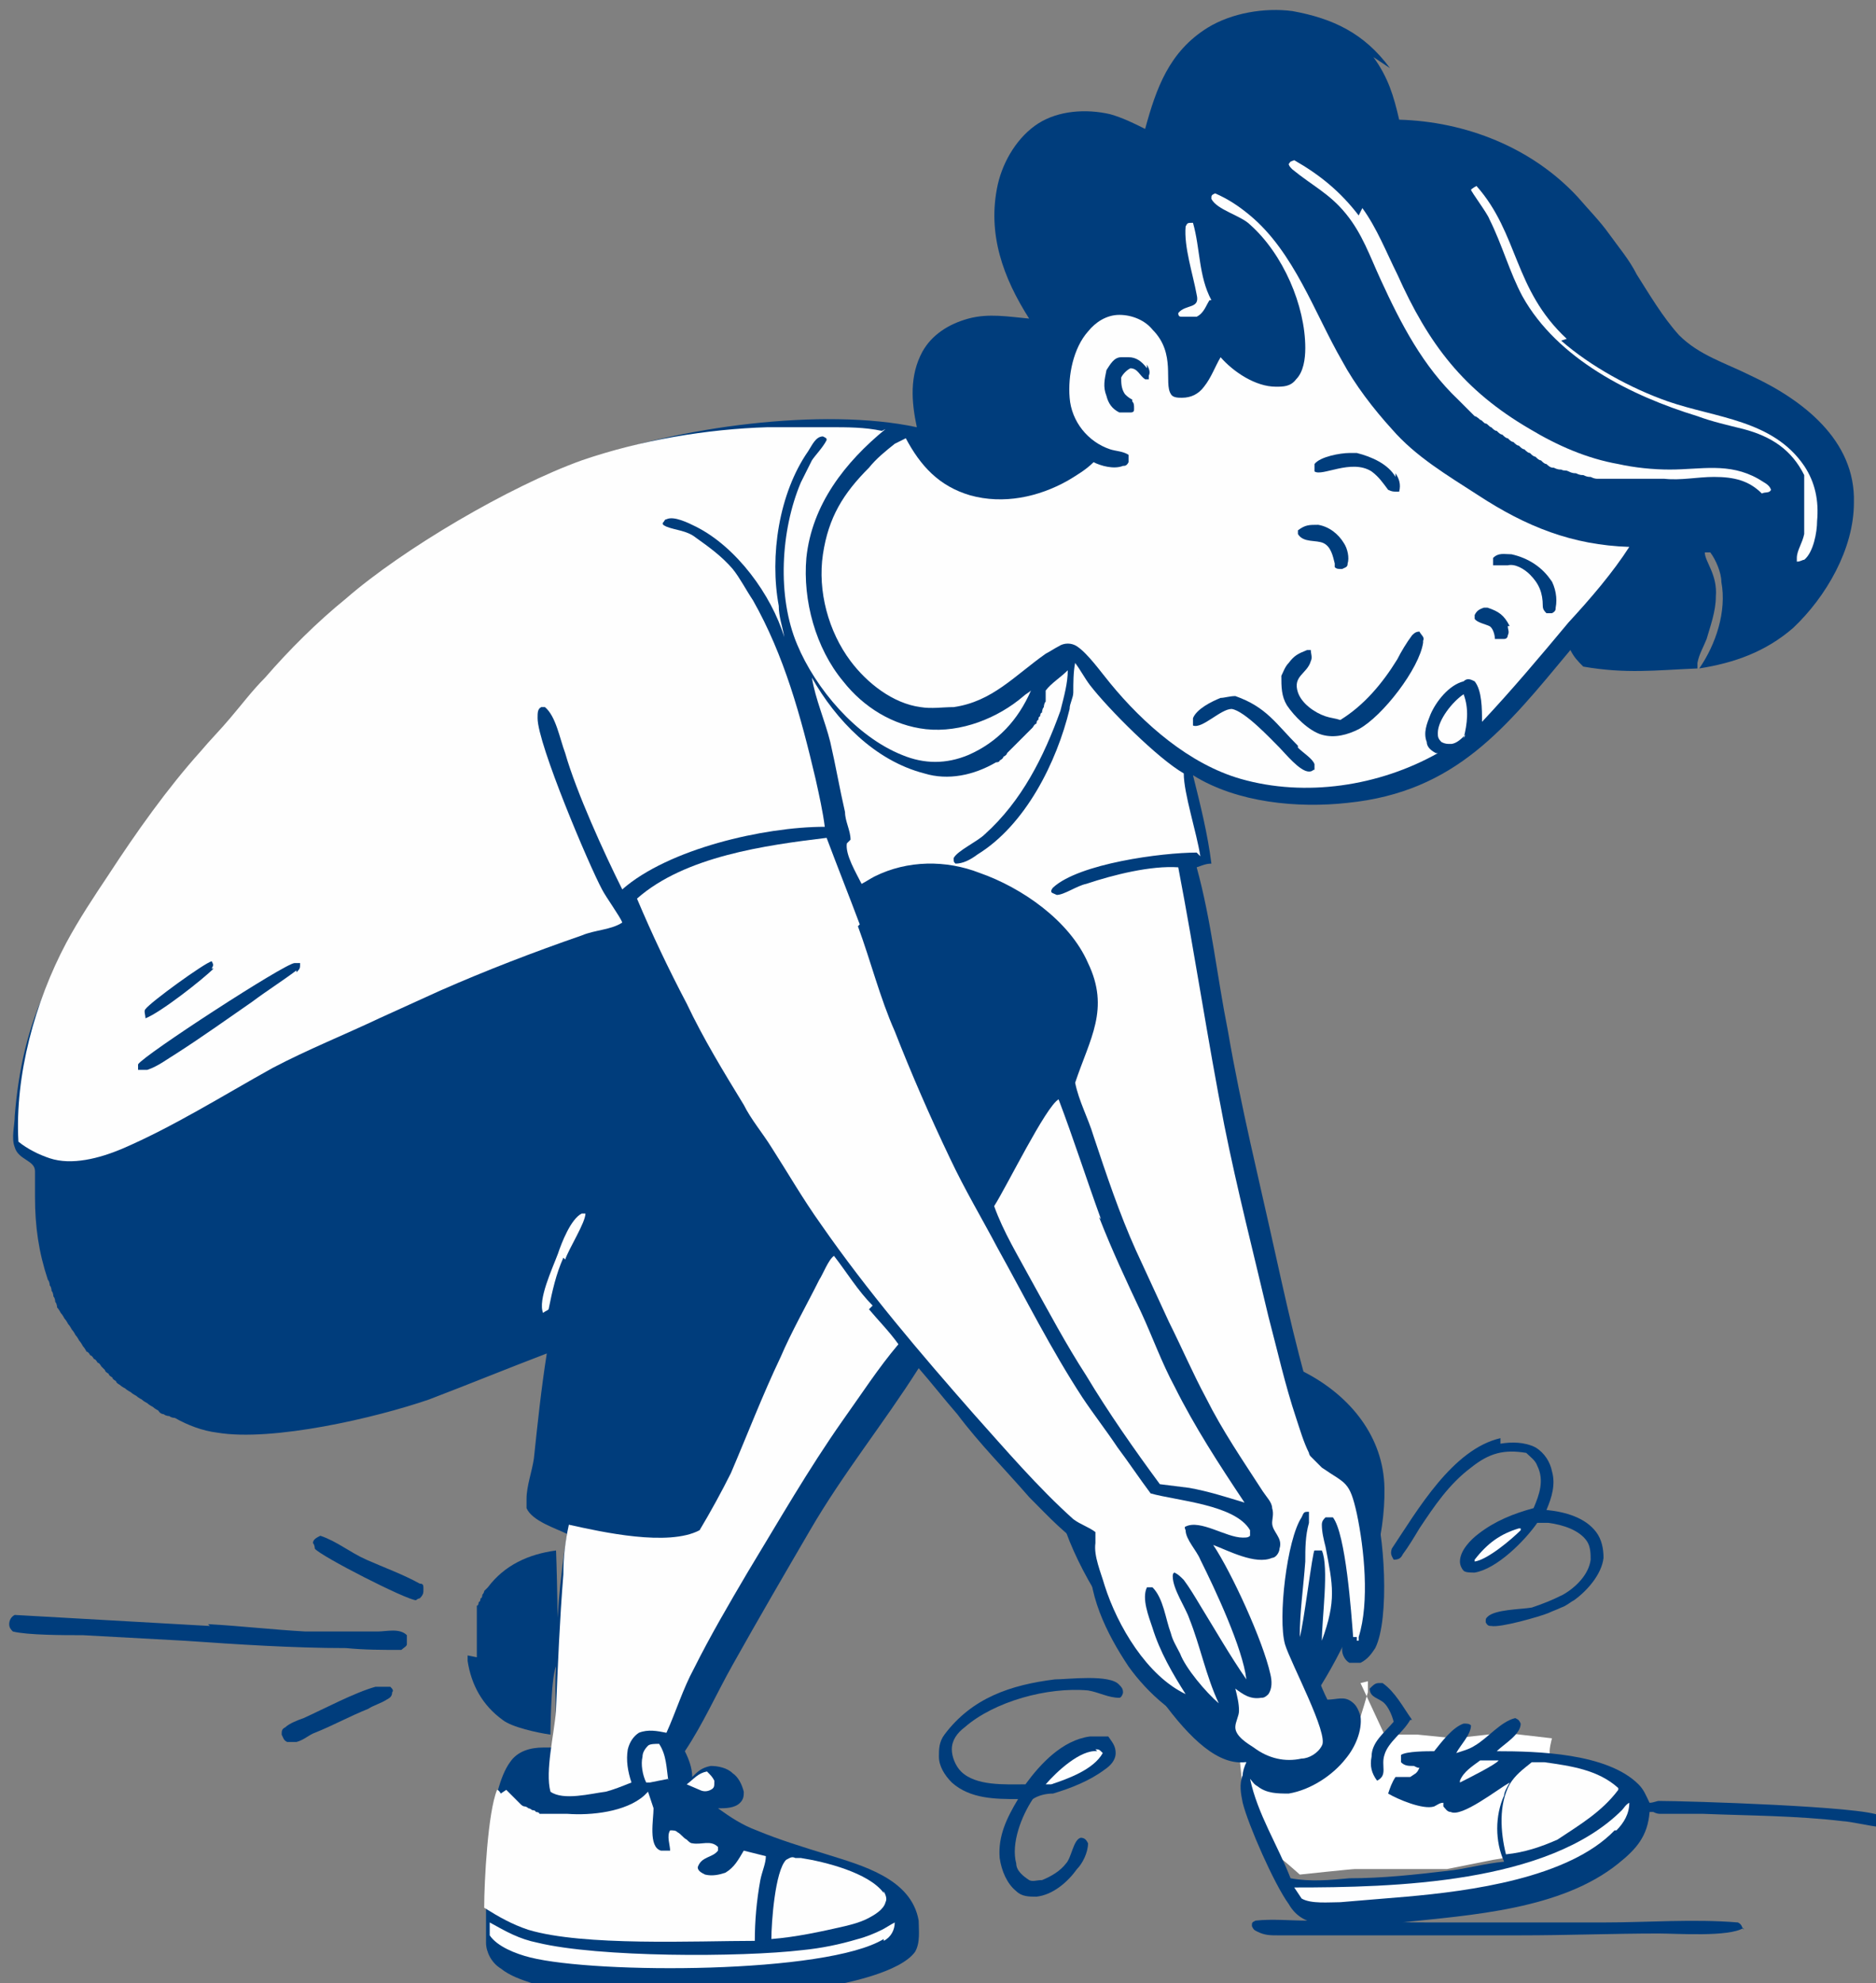 <?xml version="1.0" encoding="UTF-8"?>
<svg xmlns="http://www.w3.org/2000/svg" width="101.9" height="107.7" version="1.1" viewBox="0 0 101.9 107.7">
  <rect x="0" y="0" width="101.9" height="107.7" fill="#808080" stroke="none"/>
  <defs>
    <style>
      .cls-1 {
        fill: #003d7c;
      }

      .cls-2 {
        fill: #fff;
      }

      .cls-3 {
        fill: #fefefe;
      }
    </style>
  </defs>
  <!-- Generator: Adobe Illustrator 28.6.0, SVG Export Plug-In . SVG Version: 1.2.0 Build 709)  -->
  <g>
    <g id="Warstwa_1">
      <g>
        <path class="cls-2" d="M74.3,91.3v.6s-.4,1.4-.5,1.6-.5.9-.5.9l-2.3.9s-.2.4-.6.6-.6.3-1,.3-.9-.2-1.2-.4-.9-.7-.9-.7l.2,2.1s1.5,3.5,1.7,3.5,1.4,1.1,1.4,1.1c0,0,2.8-.3,3-.3s5,0,5,0l2.5-.5,1.8-.3s-.3-.9-.3-1,.3-1.8.3-1.8v-.8s-.3-.6.2-1c.5-.4,1.2-.6,1.1-.8s.1-.9.1-.9l-2.6-.3-2.7.3-2-.2h-1.8c0,0-1.3-2.8-1.3-2.8Z"/>
        <g>
          <path class="cls-1" d="M59.4,86.4c3.3,5.7,6.5,11,9.4,8.8,2.7-2.3,6.5-9,6.4-14.4-.1-5.5-7.1-8.9-13-7-6,2-6.1,6.9-2.8,12.5Z"/>
          <path class="cls-1" d="M76.6,93.4h0c-.4.7-1.2,1.2-1.4,1.9-.2.6.2,1.1-.4,1.4-.3-.4-.4-.8-.3-1.3,0-.8.7-1.3,1.2-1.9-.1-.4-.3-.8-.5-1-.3-.3-.8-.3-.8-.8.2-.2.3-.3.5-.3,0,0,.2,0,.2,0,.7.5,1.1,1.3,1.6,2Z"/>
          <path class="cls-1" d="M94.7,104.7h0c-.8.5-3.6.3-4.6.3-2.5,0-5,.1-7.5.1h-9.5c-1.2,0-2.5,0-3.7,0-.4,0-.7,0-1.1-.2-.2-.1-.2-.1-.3-.3,0-.2,0-.2.2-.3.9-.1,1.9,0,2.8,0,2.2,0,4.4.1,6.6.1,3.2,0,6.3,0,9.5,0,2.4,0,4.9-.2,7.3,0,.2.1.2.2.3.4Z"/>
          <path class="cls-1" d="M81.5,78.4c.6-.1,1.3-.1,1.9.2.5.3.8.8.9,1.3.2.7,0,1.4-.3,2.1,1,.1,2.1.4,2.7,1.2.3.4.4.9.4,1.4-.1.9-.9,1.8-1.6,2.3-.2.1-.4.3-.7.4-.2.1-.5.2-.7.3-.5.2-2.6.8-3.1.7-.1,0-.2,0-.3-.2,0-.2,0-.2.1-.3.4-.4,1.8-.4,2.4-.5.6-.2,1.1-.4,1.7-.7.7-.4,1.4-1.1,1.5-1.9,0-.3,0-.7-.2-1-.4-.6-1.3-.9-2.1-1-.2,0-.4,0-.6,0-.7,1-2.2,2.5-3.4,2.7-.2,0-.5,0-.6-.1-.1-.1-.2-.3-.2-.5,0-.6.6-1.2,1-1.5.9-.7,1.9-1.1,3-1.4.3-.7.6-1.5.2-2.3-.1-.3-.4-.5-.6-.7-1.2-.2-2,0-3,.8-1.2.9-2,2.1-2.8,3.3-.3.5-.6,1-.9,1.4-.1.2-.2.3-.5.3-.1-.2-.2-.3-.1-.6,1.4-2.1,3.3-5.4,5.9-6Z"/>
          <path class="cls-3" d="M82.5,83h.1s0,.1,0,.1c-.5.5-1.8,1.6-2.5,1.7,0,0,0,0,0-.1.7-.9,1.4-1.4,2.4-1.7Z"/>
          <path class="cls-1" d="M57.3,91.2c.7,0,3-.3,3.5.3.1.1.2.2.2.4,0,.1-.1.3-.2.3-.6,0-1.1-.3-1.7-.4-2.2-.2-5.1.6-6.7,2-.4.3-.7.7-.7,1.2,0,.4.2.9.5,1.2.8.8,2.4.7,3.5.7.8-1.1,2-2.4,3.5-2.6.4,0,.7,0,1,0,.2.3.4.5.4.9,0,.4-.3.7-.6.9-.8.6-1.8,1-2.8,1.3-.4,0-.8.1-1.1.3-.6.9-1.2,2.4-.9,3.5,0,.4.4.7.7.9.2.1.4,0,.7,0,.5-.2,1-.5,1.3-.9.3-.3.4-1.3.8-1.4.2,0,.3.1.4.3,0,.5-.3,1.1-.6,1.4-.5.7-1.3,1.4-2.2,1.5-.4,0-.8,0-1.1-.3-.5-.4-.8-1.1-.9-1.8-.1-1.2.4-2.2,1-3.2-1.2,0-2.6,0-3.6-.9-.4-.4-.7-.9-.7-1.4,0-.4,0-.8.3-1.2,1.5-2,3.6-2.7,6-3Z"/>
          <path class="cls-3" d="M59.5,95c.2,0,.2,0,.4.2-.5.9-1.9,1.4-2.8,1.7-.1,0-.2,0-.3,0h0c.6-.7,1.9-1.9,2.8-1.8Z"/>
          <path class="cls-1" d="M74.6,3.1c.8,1.1,1.1,2.1,1.4,3.4,3.6.1,7.2,1.5,9.7,4.2.6.7,1.2,1.3,1.7,2,.5.7,1.1,1.4,1.5,2.2.7,1.1,1.4,2.3,2.3,3.3,1.1,1.1,2.5,1.5,3.9,2.2,2.8,1.3,5.7,3.5,5.6,6.9,0,2.5-1.5,5.1-3.3,6.8-1.5,1.3-3.2,1.9-5.1,2.2.9-1.3,1.5-3.1,1.2-4.7,0-.5-.3-1.2-.6-1.6-.2,0-.2,0-.3,0,0,.5.7,1.2.6,2.4,0,.8-.3,1.6-.5,2.3-.2.5-.4.8-.5,1.3,0,0,0,.2,0,.3-2.3.1-3.9.3-6.2-.1-.3-.3-.5-.5-.7-.9-3.5,4.2-6.2,7.7-12.1,8.3-2.7.3-6,0-8.4-1.5.4,1.6.8,3.2,1,4.8-.3,0-.5.1-.8.2.8,2.9,1.1,5.9,1.7,8.9.7,4.1,1.7,8.1,2.6,12.2.8,3.6,1.6,7.2,2.9,10.7,1.2.6,1.9,1.2,2.4,2.6.6,1.7.9,6.4.1,8-.2.3-.4.6-.8.8-.2,0-.4,0-.6,0-.2-.1-.4-.4-.4-.7,0-.1,0-.2,0-.4h0c-.2.1-.5.3-.7.3-.2,0-.3-.2-.5-.3-.2,0-.4.4-.6.6.3.8.6,1.7,1,2.5.5,0,.9-.2,1.3.1.3.2.4.5.5.8.1.8-.3,1.7-.8,2.3-.7.9-1.9,1.7-3.1,1.9-.6,0-1.2,0-1.7-.4-.2-.1-.3-.3-.4-.4.4,1.9,1.5,3.6,2.2,5.4,1.1.2,2.1.1,3.2,0,1.8,0,3.6-.2,5.3-.4,1-.1,2-.4,3.1-.5-.5-1.1-.5-2.5,0-3.6,0-.2.2-.5.3-.7-.7.4-2.6,1.9-3.2,1.6-.2,0-.3-.2-.4-.3,0,0,0-.2,0-.2-.2,0-.3.1-.5.2-.6.2-2-.4-2.5-.7.1-.3.2-.6.4-.9.3,0,.5,0,.8,0l.3-.2c.1-.1.1-.1.2-.3-.1,0-.1,0-.3-.1-.3,0-.5,0-.7-.2,0-.2,0-.2,0-.4.3-.2,1.4-.2,1.8-.2.4-.5,1-1.3,1.6-1.5.2,0,.3,0,.4.1,0,.5-.6,1.1-.8,1.5.3-.1.7-.2,1-.4.7-.4,1.4-1.3,2.2-1.5.2.1.2.1.3.3,0,.6-.9,1.1-1.3,1.5,2.2,0,6,.1,7.7,1.8.3.3.4.6.6,1,0,0,0,0,0,0,.2,0,.4-.1.5-.1,1.5,0,11.2.3,12,.8.2,0,.2,0,.2.3,0,.2-.1.2-.3.3-.2,0-1.6-.3-1.9-.3-2.5-.3-5.1-.3-7.6-.4-.7,0-1.5,0-2.3,0-.1,0-.2,0-.4-.1,0,0,0,0-.1,0,0,0,0,0-.1,0-.1,1.3-.7,2-1.7,2.8-3.1,2.5-8,2.8-11.8,3.2-1.4.1-3,.3-4.3.1-.8-.1-1.4-.4-1.8-1.1-.8-1.1-2.2-4.3-2.5-5.5-.1-.5-.2-1,0-1.5,0-.2.1-.5.2-.7-.6-.5-1.5-1.1-1.9-1.8-1.8-.4-3.5-2-4.5-3.4-1.2-1.8-2.3-4-2.1-6.3-1.3-.8-2.2-1.8-3.3-2.9-1.3-1.5-2.7-2.9-3.9-4.5-.7-.8-1.4-1.7-2.1-2.5-1.9,3-4.1,5.7-5.9,8.8-1.4,2.4-2.8,4.8-4.2,7.3-.9,1.6-1.6,3.2-2.6,4.7.2.4.4.9.4,1.4.3-.3.5-.5,1-.6.4,0,.9.1,1.2.4.3.2.5.6.6,1,0,.2,0,.4-.2.6-.3.3-.8.3-1.2.3.7.5,1.3.9,2.1,1.2,1.2.5,2.5.9,3.8,1.3,1.9.6,4.6,1.3,5,3.6,0,.5.1,1.2-.2,1.7-.8,1.1-3.7,1.7-4.9,1.9-3.8.6-7.9.5-11.7.3-1.4,0-2.9-.1-4.2-.5-.6-.2-1.2-.4-1.7-.8-.5-.3-.8-.9-.8-1.4,0-.6,0-1.3,0-2,0-2,.2-6.3,1.3-7.8.4-.6,1.1-.8,1.8-.8.2,0,.4,0,.6,0,.2-1.4,0-2.9.1-4.3,0-2.5.2-4.8.6-7.3-.6-.3-1.9-.7-2.2-1.4,0-.1,0-.3,0-.5,0-.7.3-1.5.4-2.2.2-1.9.4-3.8.7-5.7-2.1.8-4.3,1.7-6.4,2.5-2.9,1-8.5,2.3-11.5,1.8-.8-.1-1.6-.4-2.3-.8,0,0-.2,0-.3-.1,0,0-.2,0-.3-.1,0,0-.2,0-.3-.2,0,0-.2-.1-.3-.2,0,0-.2-.1-.3-.2,0,0-.2-.1-.3-.2,0,0-.2-.1-.3-.2,0,0-.2-.1-.3-.2,0,0-.2-.1-.3-.2,0,0-.2-.1-.3-.2,0,0-.2-.1-.2-.2,0,0-.2-.1-.2-.2,0,0-.2-.1-.2-.2,0,0-.2-.1-.2-.2,0,0-.2-.2-.2-.2,0,0-.1-.2-.2-.2,0,0-.1-.2-.2-.2,0,0-.1-.2-.2-.2,0,0-.1-.2-.2-.2,0,0-.1-.2-.2-.3,0,0-.1-.2-.2-.3,0,0-.1-.2-.2-.3,0,0-.1-.2-.2-.3,0,0-.1-.2-.2-.3,0,0-.1-.2-.2-.3,0,0-.1-.2-.2-.3,0,0-.1-.2-.2-.3,0,0,0-.2-.1-.3,0,0,0-.2-.1-.3,0,0,0-.2-.1-.3,0,0,0-.2-.1-.3,0,0,0-.2-.1-.3-.5-1.5-.7-2.9-.7-4.5,0-.5,0-1,0-1.4,0-.6-.9-.6-1.1-1.3-.2-.5,0-1.2,0-1.7.2-2.5.7-4.8,1.8-7.1.9-1.9,2-3.8,3.2-5.5,3.8-5.9,8.7-11.8,14.3-16.3,1-.8,2-1.5,3.1-2.1,2.7-1.8,5.6-3.5,8.7-4.6,4.8-1.8,12.8-2.9,17.9-1.8-.3-1.4-.4-2.8.3-4.1.5-.9,1.4-1.5,2.5-1.8,1.1-.3,2.2-.1,3.3,0-1.4-2.2-2.3-4.6-1.7-7.3.3-1.3,1.1-2.6,2.2-3.3,1.1-.7,2.6-.8,3.9-.5.7.2,1.3.5,1.9.8.6-2.2,1.3-4.2,3.4-5.5,1.3-.8,3.1-1.1,4.6-.9,2.2.4,3.9,1.2,5.3,3.1Z"/>
          <path class="cls-3" d="M79.3,96.7c.2-.5.7-.8,1.1-1.1.3,0,.6,0,1,0-.1.2-1.7,1-2.1,1.2Z"/>
          <path class="cls-3" d="M38.8,96.8c0,.2,0,.3-.2.4-.2.1-.4.1-.6,0,0,0,0,0,0,0l-.7-.3c.4-.3.6-.6,1.1-.7.2.2.3.3.4.5Z"/>
          <path class="cls-3" d="M36.3,96.6l-1,.2h-.2c-.2-.4-.3-1-.2-1.4,0-.2.1-.4.3-.6.1-.1.4-.1.6-.1.4.6.4,1.3.5,2Z"/>
          <path class="cls-3" d="M30.6,68.3c-.4.9-.6,1.8-.8,2.8-.1.1-.2.1-.3.2-.3-.7.5-2.4.8-3.2.2-.6.7-1.9,1.3-2.2,0,0,.2,0,.2,0,0,.5-.9,1.9-1.1,2.5Z"/>
          <path class="cls-3" d="M65.7,16.3c-.2.3-.3.7-.7.9-.2,0-.6,0-.8,0-.1,0-.2,0-.2-.2.4-.5,1.2-.2,1-1-.2-1.1-.7-2.6-.6-3.7.1-.2.1-.2.4-.2.4,1.4.3,2.9,1,4.2Z"/>
          <path class="cls-3" d="M79.6,39.9c-.2.2-.5.5-.8.5-.2,0-.3,0-.5-.1-.2-.2-.2-.3-.2-.5,0-.7.8-1.7,1.4-2.1,0,0,0,0,0,0,.3.8.2,1.6,0,2.4Z"/>
          <path class="cls-3" d="M87.7,99.4c-2.5,2.6-7.9,3.3-11.3,3.6-1.2.1-2.4.2-3.6.3-.6,0-1.6.1-2.1-.2l-.4-.6c5.4,0,13.8-.2,17.8-4.2.1-.1.2-.3.4-.4,0,.6-.3,1.1-.7,1.5Z"/>
          <path class="cls-3" d="M84.8,18.5c1.6,1.4,3.8,2.6,5.8,3.3,2.6.9,5.7,1,7.4,3.5.6.9.8,1.9.7,3,0,.6-.2,1.7-.7,2.1-.1,0-.2.1-.4.1v-.2c0-.4.3-.8.4-1.3,0,0,0-.1,0-.2,0,0,0-.1,0-.2,0,0,0-.1,0-.2,0,0,0-.1,0-.2,0,0,0-.1,0-.2,0,0,0-.1,0-.2,0,0,0-.1,0-.2,0,0,0-.1,0-.2,0,0,0-.1,0-.2,0,0,0-.1,0-.2,0,0,0-.1,0-.2,0,0,0-.1,0-.2,0,0,0-.1,0-.2s0-.1,0-.2c0,0,0-.1,0-.2,0,0,0-.1,0-.2-.7-1.4-1.8-2.1-3.3-2.5-.8-.2-1.7-.4-2.5-.7-3.6-1.1-7.6-3.1-9.5-6.5-.7-1.3-1.1-2.8-1.8-4.2-.1-.3-1-1.5-1-1.6,0,0,.1-.1.3-.2,2.3,2.6,2,5.6,4.9,8.3Z"/>
          <path class="cls-3" d="M74,11.3c.8,1.1,1.3,2.4,1.9,3.6,1.7,3.8,3.6,6.3,7.2,8.4,1.5.9,3.1,1.6,4.8,1.9.9.2,1.9.3,2.8.3,1.7,0,3.2-.4,4.8.5.3.2.6.3.7.6-.1.2-.3.1-.5.2-.7-.7-1.5-.9-2.6-.9-.9,0-1.8.2-2.7.1-.1,0-.3,0-.4,0-.1,0-.3,0-.4,0-.1,0-.3,0-.4,0-.1,0-.3,0-.4,0-.1,0-.3,0-.4,0-.1,0-.3,0-.4,0-.1,0-.3,0-.4,0-.1,0-.3,0-.4,0-.1,0-.2,0-.4,0-.1,0-.2,0-.4-.1-.1,0-.2,0-.4-.1-.1,0-.2,0-.4-.1-.1,0-.2,0-.4-.1s-.2,0-.4-.1c-.1,0-.2,0-.4-.1-.1,0-.2,0-.4-.2-.1,0-.2-.1-.3-.2-.1,0-.2-.1-.3-.2-.1,0-.2-.1-.3-.2-.1,0-.2-.1-.3-.2-.1,0-.2-.1-.3-.2-.1,0-.2-.1-.3-.2-.1,0-.2-.1-.3-.2-.1,0-.2-.1-.3-.2-.1,0-.2-.1-.3-.2-.1,0-.2-.1-.3-.2-.1,0-.2-.2-.3-.2-.1,0-.2-.2-.3-.2,0,0-.2-.2-.3-.2,0,0-.2-.2-.3-.3,0,0-.2-.2-.3-.3,0,0-.2-.2-.3-.3-1.9-1.8-3.1-4.1-4.2-6.5-.6-1.3-1-2.5-1.9-3.6-.9-1.1-1.8-1.5-2.9-2.4-.1-.1-.2-.2-.2-.3.1-.1,0-.1.3-.2,1.4.8,2.5,1.7,3.5,3Z"/>
          <path class="cls-3" d="M48,105.3c-3.1,1.9-15.6,1.9-19.2,1-.8-.2-1.8-.6-2.2-1.2,0,0,0,0,0-.1,0-.2,0-.4,0-.6.9.5,1.6.9,2.6,1.1,3.3.8,11,.8,14.4.4,1-.1,2-.3,3-.6.4-.1.9-.3,1.3-.5.2-.1.5-.3.7-.4,0,.4-.2.8-.6,1Z"/>
          <path class="cls-3" d="M48,102.7c.1.2.2.4.1.6-.1.4-.6.7-1,.9-.4.2-.8.3-1.2.4-1.3.3-2.7.6-4,.7,0-.9.2-3.7.8-4.3.2-.1.3-.2.5-.1,0,0,.2,0,.3,0,1.3.2,3.7.8,4.5,1.9Z"/>
          <path class="cls-3" d="M87.9,97.2c-.9,1.2-2.1,1.9-3.3,2.7-.9.4-1.8.7-2.8.8-.3-1.2-.4-2.7.2-3.8.3-.5.7-.8,1.2-1.2.2,0,.5,0,.7,0,1.4.2,2.9.4,4,1.4Z"/>
          <path class="cls-3" d="M27.5,97.2c0,0,.1.1.2.2,0,0,.1.1.2.2,0,0,.1.1.2.2,0,0,.1.1.2.2,0,0,.1.1.2.1,0,0,.1,0,.2.1,0,0,.1,0,.2.1,0,0,.2,0,.2.1,0,0,.2,0,.2.1,0,0,.2,0,.2,0,0,0,.2,0,.2,0,0,0,.2,0,.2,0,0,0,.2,0,.3,0,0,0,.2,0,.3,0,0,0,.2,0,.3,0,1.3.1,3.2-.1,4.2-1,0,0,.1-.1.2-.2.1.3.2.6.3.9,0,.6-.3,2.1.4,2.3.2,0,.3,0,.5,0,0,0,0,0,0,0,0,0,0,0,0,0,0,0,0,0,0,0,0,0,0,0,0,0,0,0,0,0,0,0,0,0,0,0,0,0,0,0,0,0,0,0,0,0,0,0,0,0,0-.3-.2-.8,0-1.1.2,0,.3,0,.4.1.2.1.3.3.5.4.1.1.2.2.3.2.5.1,1-.2,1.4.2,0,.1,0,.1,0,.2-.3.4-.9.3-1.1.9,0,.2.2.3.4.4.4.1.8,0,1.1-.1.5-.3.7-.7,1-1.2l1.2.3c0,.4-.2.8-.3,1.3-.2,1.1-.3,2.2-.3,3.3-3.2,0-9.3.3-12.3-.6-.9-.3-1.6-.7-2.4-1.2,0-1.4.2-5.2.7-6.4h0c0,0,.1,0,.2.2Z"/>
          <path class="cls-3" d="M59.7,66.1c.7,1.8,1.5,3.5,2.3,5.2.6,1.3,1.1,2.7,1.8,4,1.1,2.2,2.4,4.2,3.8,6.3-1-.3-1.9-.6-3-.8l-1.6-.2c-1.4-1.9-2.8-3.9-4-5.9-1.1-1.7-2-3.4-3-5.2-.7-1.3-1.5-2.6-2-4,.7-1.1,2.8-5.4,3.5-5.8.8,2.1,1.5,4.3,2.3,6.5Z"/>
          <path class="cls-3" d="M47.2,71.1c.5.6,1.1,1.2,1.6,1.9-1.1,1.3-2,2.7-3,4.1-1.9,2.7-3.5,5.5-5.2,8.3-1,1.7-2,3.4-2.9,5.2-.6,1.1-1,2.4-1.5,3.5-.5-.1-1-.2-1.5,0-.3.2-.5.5-.6.9-.1.6,0,1.2.2,1.8h0c-.5.2-1,.4-1.4.5-.8.1-2.3.5-3,0-.3-1.1.2-3.1.3-4.4.1-2.5.2-4.9.4-7.4,0-.9.1-1.8.3-2.7,1.8.4,5.4,1.2,7.1.3.6-1,1.2-2.1,1.7-3.1.9-2.1,1.7-4.2,2.7-6.3.6-1.4,1.4-2.8,2.1-4.2.2-.3.5-1.1.8-1.3.7.9,1.3,1.9,2.1,2.7Z"/>
          <path class="cls-3" d="M46.6,50.3c.7,1.9,1.2,3.9,2,5.7.9,2.3,1.9,4.6,3,6.9.8,1.7,1.7,3.2,2.6,4.9,1.5,2.7,2.9,5.5,4.6,8.1.6.9,1.3,1.8,1.9,2.7.6.8,1.2,1.7,1.8,2.5h0c1.4.4,4.6.6,5.4,2,0,0,0,.2,0,.3-.1.1-.2.1-.4.1-.9,0-2.3-1-3.1-.6,0,0-.1,0,0,.2,0,.5.6,1.1.8,1.6.8,1.6,2.3,4.8,2.5,6.5h0c-.9-1.3-1.7-2.7-2.5-4-.3-.5-.6-1-.9-1.4-.2-.2-.3-.3-.5-.4,0,0-.1,0-.1.2,0,.7.7,1.7.9,2.3.6,1.5.9,3.1,1.6,4.6-.7-.6-1.8-1.9-2.1-2.7-.2-.4-.4-.7-.5-1.1-.3-.8-.4-1.9-1-2.5-.2,0-.2,0-.3,0-.3.6.1,1.6.3,2.2.4,1.3,1.1,2.5,1.8,3.6-2.1-1-3.7-3.7-4.4-5.9-.2-.7-.6-1.6-.5-2.3,0-.2,0-.4,0-.6-.4-.3-.8-.4-1.2-.7-1.9-1.7-3.7-3.8-5.4-5.7-2.9-3.3-5.8-6.7-8.3-10.3-1-1.4-1.8-2.8-2.7-4.2-.5-.8-1.1-1.5-1.5-2.3-1.1-1.8-2.2-3.6-3.1-5.5-1-1.9-1.9-3.8-2.7-5.7,2.6-2.3,7-2.9,10.3-3.3.6,1.6,1.2,3.1,1.8,4.7Z"/>
          <path class="cls-3" d="M65,46.3c-1.9,0-6.4.6-7.8,1.9,0,0-.1.1-.1.2,0,.1.1.1.3.2.4,0,1.1-.5,1.6-.6,1.5-.5,3.5-1,5-.9.9,4.7,1.6,9.4,2.5,14,.7,3.5,1.6,7,2.4,10.4.5,1.9.9,3.7,1.5,5.5.2.6.4,1.3.7,1.9,0,0,0,.1.1.2s.1.1.2.2c0,0,.1.1.2.2,0,0,.1.1.2.2,1.3.9,1.5.7,1.9,2.5.4,1.9.7,4.8.1,6.7h0c0,0,0,.2,0,.2h-.1s0,0,0,0c0,0,0,0,0,0,0-.1,0,0,0-.2h-.2c-.1-1.3-.4-5.6-1.1-6.5-.2,0-.2,0-.4,0-.1.1-.2.2-.2.4,0,.4.1.8.2,1.2.4,2.1.6,2.9-.2,5.1,0-1.2.4-4,0-4.9-.2,0-.2,0-.4,0-.1,0-.6,4.1-.8,4.7,0-1.4.2-2.7.3-4.1,0-.7,0-1.4.2-2.1,0-.2,0-.4,0-.6,0,0,0,0-.1,0-.2,0-.2.1-.3.3-.8,1.2-1.3,5.5-.9,6.9.3,1,2.4,4.9,2,5.5-.2.4-.7.7-1.1.7-.9.2-1.8,0-2.6-.6-.3-.2-1-.6-1-1.1,0-.3.2-.6.2-.9,0-.4-.1-.8-.2-1.2.4.3.8.6,1.4.5.1,0,.2,0,.4-.2.2-.3.2-.7.1-1.1-.4-1.8-2.1-5.5-3.1-7,.8.3,2.3,1.1,3.2.7.2,0,.4-.3.4-.5.2-.6-.4-.9-.4-1.4,0-.2.1-.5,0-.8,0-.3-.3-.6-.5-.9-1.1-1.7-2.2-3.3-3.1-5.1-.7-1.3-1.3-2.7-2-4.1-.6-1.3-1.2-2.6-1.8-3.9-.9-2-1.6-4.1-2.3-6.2-.3-1-.8-1.9-1-2.9h0c.8-2.4,1.9-4,.7-6.5-1-2.3-3.6-4.1-5.9-4.9-1.8-.7-3.9-.7-5.7.2-.2.1-.5.3-.7.4-.3-.6-.9-1.6-.8-2.2l.2-.2c0-.5-.3-1-.3-1.5-.3-1.3-.5-2.5-.8-3.8-.3-1.2-.8-2.3-1-3.5,1.3,2.3,3.4,4.5,6.1,5.2,1.3.4,2.7.1,3.9-.6,0,0,.2,0,.2-.1,0,0,.2-.1.2-.2,0,0,.2-.1.2-.2,0,0,.1-.1.2-.2,0,0,.1-.1.2-.2s.1-.1.2-.2c0,0,.1-.1.2-.2,0,0,.1-.1.2-.2,0,0,.1-.1.2-.2,0,0,.1-.1.2-.2,0,0,.1-.2.2-.2,0,0,0-.2.1-.2,0,0,0-.2.1-.2,0,0,0-.2.1-.2,0,0,0-.2.1-.3,0,0,0-.2.1-.3,0,0,0,0,0,0,0-.2,0-.4,0-.6.3-.4.8-.7,1.2-1.1,0,.7-.2,1.4-.4,2.2-.9,2.5-2.1,4.9-4.1,6.7-.4.4-1.5.9-1.7,1.3,0,.2,0,.2.1.3.4,0,.8-.2,1.2-.5,2.6-1.6,4.3-5,5-7.9,0-.3.2-.6.2-.9,0-.5,0-1.1.1-1.6h0c.3.4.5.8.8,1.2,1,1.3,3.7,4,5.1,4.8,0,1.1.7,3.2.9,4.5Z"/>
          <path class="cls-3" d="M67.9,11.7c2.4,2,3.5,5.3,5,7.9.7,1.3,1.7,2.6,2.7,3.7,1.3,1.5,3,2.5,4.7,3.6,2.6,1.7,5.1,2.7,8.2,2.8-.9,1.4-2.1,2.8-3.3,4.1-1.5,1.8-3.1,3.7-4.7,5.4,0-.7,0-1.7-.4-2.2-.2-.1-.4-.2-.6,0-.8.2-1.5,1.1-1.8,1.8-.2.5-.4,1-.2,1.5,0,.3.3.5.5.6,0,0,0,0,.1,0h0c-3.2,1.8-7.2,2.4-10.7,1.4-2.8-.8-5.3-3-7.1-5.2-.5-.6-1.2-1.6-1.8-2-.3-.2-.7-.2-1,0-.2.1-.5.3-.7.4-1.7,1.2-2.9,2.6-5,2.9-.6,0-1.2.1-1.8,0-1.5-.2-2.9-1.3-3.8-2.5-1.2-1.6-1.8-3.8-1.5-5.8.3-2,1.1-3.3,2.5-4.7.4-.5.9-.9,1.4-1.3.2-.1.4-.2.6-.3.8,1.5,1.8,2.6,3.5,3.1,1.8.5,3.7.1,5.3-.8.5-.3,1-.6,1.4-1,.4.2,1.1.4,1.6.2.1,0,.2,0,.3-.2,0-.2,0-.2,0-.4-.3-.2-.7-.2-1-.3-1.2-.4-2.1-1.5-2.2-2.8-.1-1.2.2-2.7,1-3.6.4-.5,1-.9,1.7-.9.7,0,1.4.3,1.8.8,1.3,1.3.6,2.9,1,3.5.1.2.4.2.6.2.5,0,.9-.2,1.2-.6.4-.5.6-1.1.9-1.6.7.8,1.9,1.6,3,1.6.4,0,.8,0,1.1-.4.4-.4.5-1.1.5-1.7,0-2.3-1.2-5.1-3-6.7-.5-.5-1.8-.8-2.1-1.4,0-.2,0-.2.2-.3,0,0,0,0,0,0,.7.3,1.3.7,1.9,1.2Z"/>
          <path class="cls-1" d="M81.9,34c0,.2.1.3,0,.5,0,0,0,.2-.2.2-.2,0-.3,0-.5,0,0-.2-.1-.6-.3-.7-.2-.1-.7-.2-.8-.4,0,0,0-.1,0-.2.1-.2.2-.3.5-.4,0,0,.2,0,.2,0,.6.2.9.4,1.2,1Z"/>
          <path class="cls-1" d="M73,29.5c.2.3.3.8.2,1.1,0,.2-.1.2-.3.3-.2,0-.3,0-.4-.1,0,0,0-.1,0-.2-.1-.4-.2-.9-.6-1.1-.4-.2-1.1,0-1.4-.5,0,0,0-.1,0-.2.4-.3.6-.3,1.1-.3.6.1,1.1.5,1.4,1Z"/>
          <path class="cls-1" d="M62.3,19.8c.1.2.2.4.1.6,0,.1,0,.1,0,.2-.1,0-.1,0-.2,0-.3-.2-.4-.6-.8-.6-.2.1-.4.3-.5.5,0,.3,0,.6.2.9.1.1.2.2.4.3,0,0,0,0,0,.1.1.1.1.2.1.4,0,.1,0,.2-.2.2-.2,0-.4,0-.6,0-.4-.2-.6-.5-.7-.9-.2-.5-.1-.9,0-1.4.2-.3.4-.7.8-.7.1,0,.3,0,.4,0,.4,0,.7.2,1,.6Z"/>
          <path class="cls-1" d="M84.2,31.4c.3.5.4,1.1.3,1.6,0,.1,0,.2-.2.3-.2,0-.2,0-.3,0-.1-.1-.2-.2-.2-.4,0-.7-.2-1.2-.7-1.7-.3-.3-.8-.6-1.2-.5-.3,0-.6,0-.8,0,0-.2,0-.2,0-.4.3-.3.6-.2,1-.2,0,0,0,0,0,0,.9.2,1.7.7,2.2,1.5Z"/>
          <path class="cls-1" d="M75.8,25.7c.2.3.3.6.2,1h-.1c-.2,0-.3,0-.5-.1-.3-.4-.5-.7-.9-1,0,0,0,0,0,0-1.1-.7-2.7.3-3.1,0,0-.2,0-.3,0-.4.3-.4,1.4-.6,1.9-.6.1,0,.2,0,.4,0,.8.2,1.7.6,2.1,1.3Z"/>
          <path class="cls-1" d="M77.3,34.9c-.2,1.4-2.2,4-3.5,4.7-.6.3-1.3.5-2,.3-.7-.2-1.5-1-1.9-1.6-.3-.5-.3-1-.3-1.6.1-.2.2-.5.4-.7.3-.4.5-.5,1-.7h.2c0,.2.1.4,0,.6-.2.7-1,.8-.7,1.7.2.6.9,1.1,1.5,1.3.3.1.5.1.8.2,1.3-.8,2.3-2,3.1-3.3.2-.4.5-.9.8-1.3.1-.1.2-.2.4-.2.1.2.3.3.2.5Z"/>
          <path class="cls-3" d="M64.4,31.5c-.2.1-.3.1-.5,0-.2,0-.3-.2-.4-.3l-.4-.8c0-.2.1-.4.2-.5.4-.5,1.6-1.6,2.1-1.9,0,.9-.2,2.9-1,3.5Z"/>
          <path class="cls-3" d="M48.1,23.3c-2.2,1.8-4,4.1-4.3,7-.2,2.3.5,4.9,2,6.7,1.1,1.4,2.7,2.4,4.5,2.6,1.9.2,3.9-.6,5.3-1.8.1-.1.3-.2.4-.3-.7,1.6-1.8,2.8-3.4,3.5-1.2.5-2.4.5-3.6,0-2.5-1-4.7-3.6-5.7-6-1.1-2.6-.9-6.2.2-8.8.2-.4.4-.8.6-1.2.2-.3.6-.7.8-1.1,0-.1,0-.1-.2-.2-.4,0-.6.5-.8.8-1.6,2.3-2.1,5.7-1.6,8.4,0,.6.2,1.1.3,1.7-.7-2.3-2.6-4.9-4.8-6-.4-.2-1.2-.6-1.6-.4-.1,0-.1.1-.2.2,0,.1,0,.1.2.2.5.2,1.1.2,1.6.6.7.5,1.4,1,2,1.7.4.5.7,1.1,1.1,1.7,1.7,3,2.6,6.3,3.4,9.7.2.9.4,1.8.5,2.6-3.3,0-8.5,1.2-11,3.4-1-2-2.5-5.3-3.1-7.4-.3-.8-.5-2-1.1-2.5h-.2c-.2.1-.2.3-.2.6,0,1.4,2.8,8,3.5,9.3.2.4,1,1.5,1.1,1.8-.6.4-1.5.4-2.2.7-2.6.9-5.2,1.9-7.7,3-1.1.5-2.2,1-3.3,1.5-1.9.9-3.9,1.7-5.8,2.7-2.7,1.5-5.4,3.2-8.2,4.4-1.2.5-2.7.9-3.9.5-.6-.2-1.2-.5-1.7-.9-.2-3.6.9-7.6,2.6-10.8.7-1.3,1.5-2.5,2.3-3.7,1.5-2.3,3.2-4.7,5-6.7.5-.6,1.1-1.2,1.6-1.8.6-.7,1.2-1.5,1.9-2.2,1.3-1.5,2.8-3,4.4-4.3,3.1-2.7,8.9-6.1,12.8-7.5,3.2-1.1,6.8-1.7,10.1-1.8,1.1,0,2.3,0,3.4,0,.9,0,1.9,0,2.8.2Z"/>
          <path class="cls-1" d="M11.6,52.6c-.6.6-2.9,2.4-3.7,2.7,0-.2-.1-.4,0-.5.3-.4,3.2-2.5,3.6-2.6.1.2.1.2,0,.4Z"/>
          <path class="cls-1" d="M16.1,52.7c-.8.6-1.6,1.1-2.4,1.7-1.3.9-2.7,1.9-4.1,2.8-.5.3-1,.7-1.6.9-.2,0-.3,0-.5,0v-.3c.3-.5,8-5.5,8.5-5.5.1,0,.2,0,.3,0,0,.3,0,.3-.2.5Z"/>
          <path class="cls-1" d="M19.9,84.7c.9.4,2,.8,2.9,1.3.2,0,.2.1.2.3,0,.2,0,.3-.2.5,0,0-.1,0-.2.1-.5,0-5.2-2.4-5.5-2.8,0,0,0-.2-.1-.3,0-.2.2-.3.4-.4.9.3,1.6.9,2.5,1.3Z"/>
          <path class="cls-1" d="M20.5,91.6c.3,0,.5,0,.7,0,.1.1.2.2.1.3,0,.2-.1.3-.3.4-.3.2-.7.3-1,.5-1,.4-1.9.9-2.9,1.3-.3.1-.6.4-1,.5-.2,0-.3,0-.5,0-.2-.1-.2-.2-.3-.4,0-.2,0-.3.2-.4.2-.2.7-.4,1-.5,1.1-.5,2.8-1.4,3.9-1.7Z"/>
          <path class="cls-1" d="M11.3,88.2c1.8.1,3.5.3,5.3.4,1.3,0,2.6,0,3.9,0,.5,0,1.2-.2,1.6.2,0,.2,0,.3,0,.5,0,.1-.2.2-.3.3-1,0-2,0-3-.1-2.9,0-5.9-.2-8.8-.4l-5.5-.3c-1,0-3,0-3.8-.2-.1-.1-.2-.2-.2-.4,0-.2.1-.4.3-.5l10.6.6Z"/>
          <path class="cls-1" d="M25.4,89.9c0,0,0,.2,0,.3.2,1.3.8,2.4,1.9,3.2.5.4,1.9.7,2.6.8,0,.2,0-3,.3-3.7.2-.6,0-6.7,0-6.3-1.5.2-2.8.8-3.7,2,0,0-.1.1-.2.2,0,0,0,.1-.1.2,0,0,0,.2-.1.2,0,0,0,.2-.1.2,0,0,0,.2-.1.2,0,0,0,.2,0,.2,0,0,0,.2,0,.2,0,0,0,.2,0,.3,0,0,0,.2,0,.3,0,0,0,.2,0,.3,0,0,0,.2,0,.3,0,0,0,.2,0,.3,0,0,0,.2,0,.3,0,0,0,.2,0,.3,0,0,0,.2,0,.3Z"/>
          <path class="cls-1" d="M70.5,40.6c.3.3.8.6.9.9,0,.1,0,.2,0,.3-.1,0-.1.1-.3.1-.5,0-1.3-1-1.6-1.3-.5-.5-1.9-2-2.6-2.1-.6,0-1.6,1.1-2.1.9,0-.1,0-.2,0-.4.2-.5,1-.9,1.5-1.1.2,0,.5-.1.8-.1,1.7.6,2.2,1.5,3.4,2.7Z"/>
        </g>
      </g>
    </g>
  </g>
</svg>
